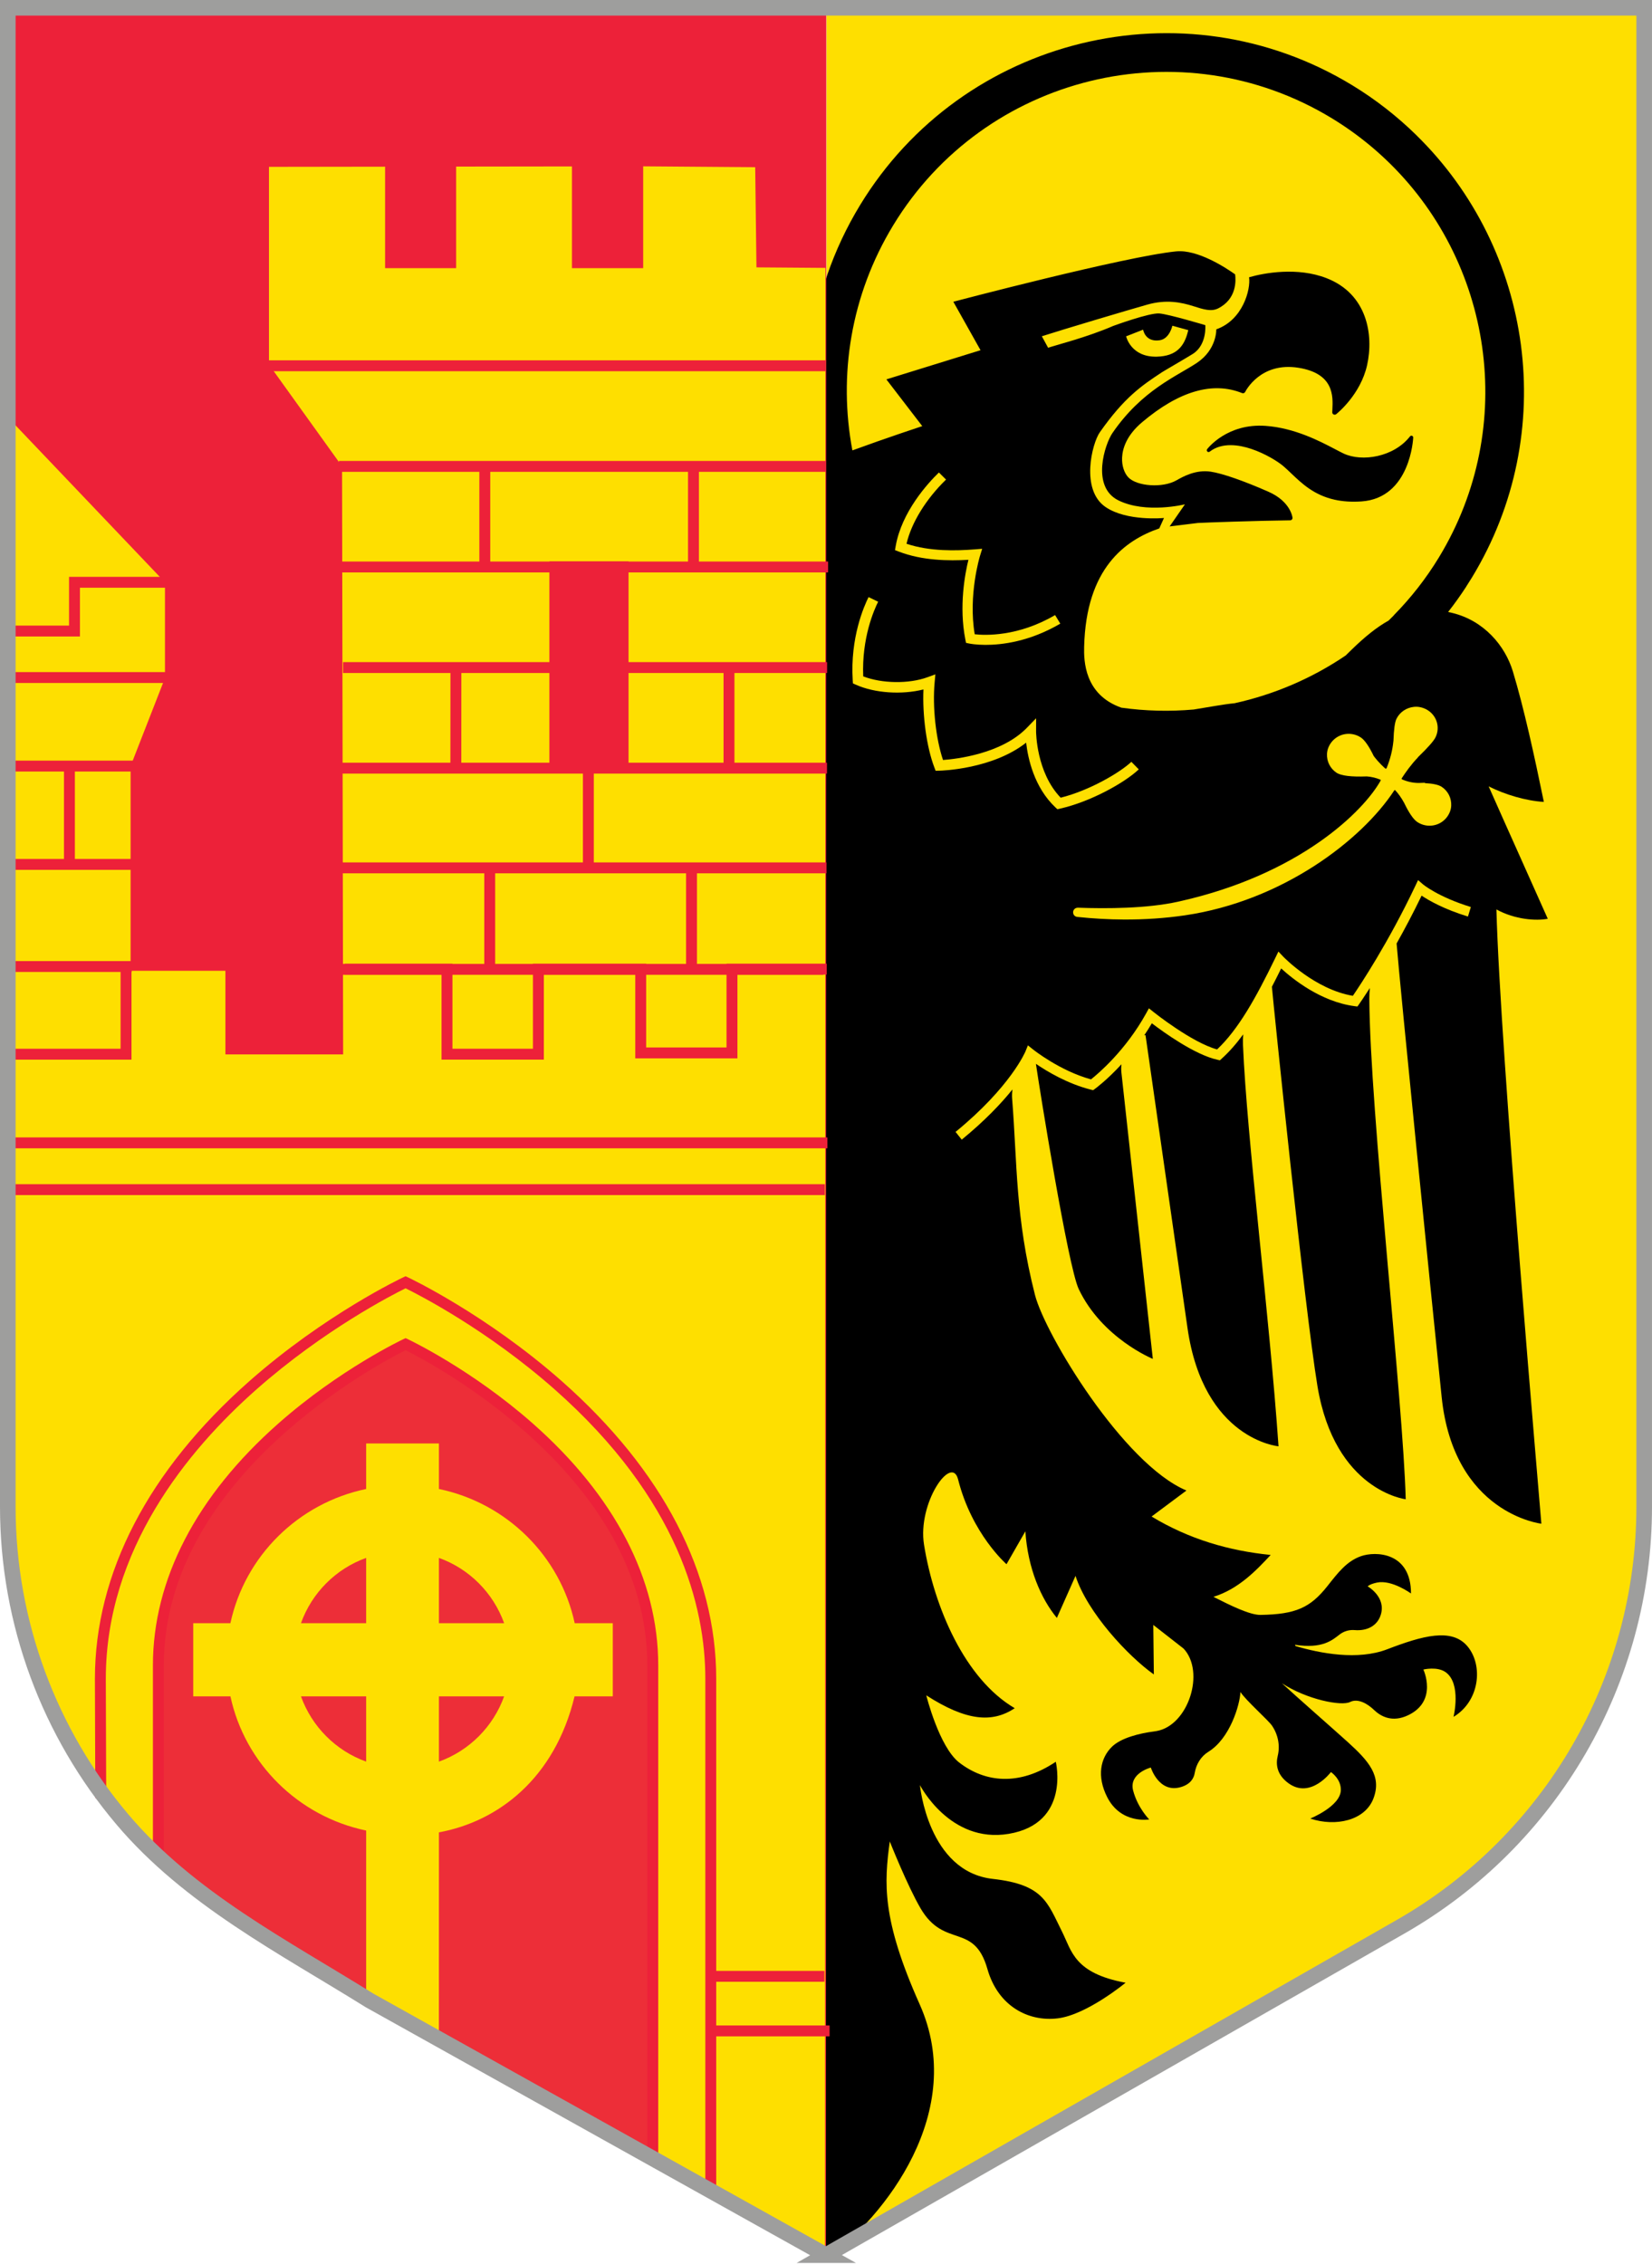 <?xml version="1.0" encoding="UTF-8"?>
<!DOCTYPE svg PUBLIC "-//W3C//DTD SVG 1.1//EN" "http://www.w3.org/Graphics/SVG/1.1/DTD/svg11.dtd">
<!-- Creator: CorelDRAW 2021.5 -->
<svg xmlns="http://www.w3.org/2000/svg" xml:space="preserve" width="105.864mm" height="145.041mm" version="1.1" style="shape-rendering:geometricPrecision; text-rendering:geometricPrecision; image-rendering:optimizeQuality; fill-rule:evenodd; clip-rule:evenodd"
viewBox="0 0 10597.61 14519.51"
 xmlns:xlink="http://www.w3.org/1999/xlink"
 xmlns:xodm="http://www.corel.com/coreldraw/odm/2003">
 <defs>
  <style type="text/css">
   <![CDATA[
    .str0 {stroke:#9E9E9D;stroke-width:100.11;stroke-miterlimit:22.926}
    .fil6 {fill:none;fill-rule:nonzero}
    .fil3 {fill:#FFDD0A;fill-rule:nonzero}
    .fil1 {fill:black;fill-rule:nonzero}
    .fil4 {fill:#ED2139;fill-rule:nonzero}
    .fil0 {fill:#FEDF00;fill-rule:nonzero}
    .fil2 {fill:#FEDF00;fill-rule:nonzero}
    .fil5 {fill:#ED2E38;fill-rule:nonzero}
   ]]>
  </style>
 </defs>
 <g id="Layer_x0020_1">
  <g id="_1536157357696">
   <path class="fil0" d="M5299.98 14466.74l3685.65 -2105.74c966.62,-552.38 1563.13,-1580.37 1563.13,-2693.78l0 -9612.46 -5246.96 0 -1.82 14411.98z"/>
   <path class="fil1" d="M9929.01 5892.05c-158.82,-356.9 -243.49,-542.47 -379.31,-849.14 103.02,52.03 239.91,93.21 354.12,99.56 -61.58,-299.66 -127.95,-602.21 -198.57,-836.27 -49.82,-165.28 -185.28,-326.03 -388.54,-375.47 -9.12,-2.22 -18.12,-4.23 -27.03,-6.08 40.54,-51.9 79.28,-105.79 115.82,-161.93l-0.3 -0.08c12.7,-19.55 25.23,-39.27 37.44,-59.36 565.35,-929.78 390.28,-2105.75 -356.33,-2835.99l0.08 -0.19c-122.36,-119.77 -259.55,-227.88 -411.93,-320.55 -541.41,-329.28 -1166.42,-407.4 -1738.15,-267.81 -571.71,139.3 -1090.43,496.2 -1419.51,1037.52 -348.12,572.46 -415.23,1238.08 -241.22,1835.58 5.58,63.8 10.63,139.66 12.34,219.79 -177.96,19.14 -149.03,-143.35 -227.7,31.25l-2.31 1584.13 85.7 8878.61 91.49 319.79 58.88 307.36c385.67,-277.44 912.18,-954.02 605.67,-1639.55 -244.82,-547.67 -227.61,-777.69 -191.72,-1044.17 0,0 112.65,283.9 197.51,428.98 152.57,260.81 342.93,87.34 428.68,388.53 68.19,240.22 264.24,339.8 451.36,316.9 187.01,-22.79 435.22,-228.48 435.22,-228.48 -330.45,-61.08 -345.29,-203.17 -408,-328.14 -94.08,-187.48 -118.82,-301.38 -443.57,-337.57 -416.64,-46.27 -467.72,-601.72 -467.72,-601.72 0,0 192,376.04 569.18,312.75 398.19,-66.76 302.37,-462.25 302.37,-462.25 -237.41,158.63 -454.94,131.8 -618.94,5.49 -129.5,-99.67 -211.94,-431.57 -211.94,-431.57 255.78,164.41 422.97,178.84 567.47,82.55 -319.38,-187.1 -516.78,-645.31 -581.82,-1047.9 -43.2,-267.81 177.2,-582.97 218.48,-419.25 88.29,350.85 310.63,543.62 310.63,543.62l120.83 -210.76c16.17,239.34 100.13,431.18 202.11,555.26l119.66 -269.54c76.3,235.39 337.3,514.85 502.47,632.02l-3.57 -317.55 194.54 151.89c139.87,149.6 30.68,492.45 -173.07,528.61 -5.11,0.98 -10.28,1.75 -15.39,2.43 -96.5,12.29 -213.49,42.02 -270.92,98 -75.7,73.71 -97.73,191.07 -31.06,322.95 88.6,175.1 269.84,143.54 269.84,143.54 0,0 -73.77,-73.52 -103.11,-184.92 -29.26,-111.28 113.41,-147.85 113.41,-147.85 0,0 52.42,168.36 194.82,124.67 59.06,-18.19 80.88,-54.65 86.77,-89.86 9.21,-55.49 39.32,-106.1 87.8,-136.01 138.83,-85.52 201.65,-301.03 205.5,-383.17 35.7,54.93 178.65,180.47 202.7,216.06 38.48,56.85 52.72,127.19 36.54,193.56 -13.16,53.97 -6.73,121.7 71.21,177.01 140.74,99.86 270.13,-73.3 270.13,-73.3 0,0 65.89,43.66 63.41,116.79 -3.27,103.7 -196.26,181.42 -196.26,181.42 162.68,54.16 351.71,13.27 405.68,-129.4 54.05,-142.75 -29.26,-238.66 -165.96,-362.19 -95.33,-86.19 -331.9,-292.92 -421.26,-376.04 159.99,104.47 381.45,148.35 437.62,119.96 50.12,-25.2 112.35,11.94 152.57,50.61 44.83,43.28 118.52,82.63 219.93,34.14 191.7,-91.57 97.23,-292.73 97.23,-292.73 0,0 88.98,-21.92 143.36,17.32 102.15,73.87 50.12,286.1 50.12,286.1 167.76,-100.54 191.42,-329.49 90.23,-451.39 -101.11,-121.98 -290.33,-68.28 -516.42,18.3 -188.65,72.13 -428.57,26.15 -587.38,-20.89l-3.84 -8.26c176.43,27.71 241.17,-30.78 286.57,-65.91 27.4,-21.16 61.76,-31.17 96.47,-28.28 78.7,6.55 145.07,-26.18 167.6,-97.92 35.89,-114.86 -84.1,-182.48 -84.1,-182.48 0,0 11.26,-13.96 59.94,-24.25 94.87,-19.93 217.99,69.92 217.99,69.92 0.19,-267.13 -228.46,-271.85 -320.83,-239.23 -92.36,32.61 -148.34,107.16 -214.91,191.31 -109.95,139.03 -203.27,181.64 -429.06,185.3 -68.01,1.07 -190.85,-59.25 -302.44,-115.92 162.38,-50.22 276.94,-171.82 367.1,-268.6 -267.73,-26.65 -523.9,-101.2 -763.92,-246.46l223.66 -166.7c-403.94,-169.13 -907.08,-1000.87 -971.82,-1254.75 -126.96,-498.51 -113.22,-842.73 -146.52,-1259.35 -1.45,-18.38 -0.66,-38.1 2.31,-58.11 -71.58,89.08 -175.86,199.61 -325.54,322.08l-39.63 -49.66c353.45,-289.17 447.23,-513.51 448.21,-515.72l15.95 -39.35 33 26.37c1.75,1.45 172.48,137.58 371.83,191.73 46.17,-36.57 221.65,-184.81 353.36,-422.81l18.08 -32.8 29.04 23.28c2.51,2.02 245.42,195.96 408.27,240.3 135.64,-127.84 247.82,-327.56 373.46,-586.61l19.82 -40.98 31.25 32.91c2.02,2.09 202.12,209.88 446.37,250.96 45.89,-66.95 227.32,-339.48 400.59,-704.56l17.78 -37.52 31.28 27.05c0.87,0.65 95.14,80.12 307.27,145.64l-18.57 61.16c-155.77,-48.18 -251.48,-103.41 -297.27,-134.19 -54.54,112.84 -109.57,216.25 -160.45,306.97 23.65,293.23 216.93,2208.39 288.98,2907.47 77.33,750.18 639.63,813.27 639.63,813.27 -2.78,-49.73 -265.41,-3038.57 -288.22,-3939.12 119.96,65.61 255.03,73.99 329.39,59.83zm-1021.24 -1912.31c-78.02,43.39 -155.32,106.76 -239.37,188.7 -12.07,11.77 -24.05,23.49 -35.93,35.17 -217.25,147.26 -459.79,250.54 -712.99,306.23 -70.24,6.54 -157.3,23.65 -262.15,40.23 -153.64,13.54 -309.28,9.87 -463.84,-11.75 -237.37,-83.66 -240.96,-300.76 -238.69,-390.85 12.67,-503.42 261.84,-682.75 482.03,-758.83l30.13 -66.95c0,0 -237.7,23.45 -375.01,-70.32 -161.97,-110.63 -86.46,-407.97 -36.84,-478.8 157.4,-224.34 268.03,-299.09 398.46,-385.1 -1.53,-0.08 151.53,-88.67 197.78,-117.55 92.29,-57.7 80.73,-184.7 80.73,-184.7 0,0 -230.79,-69.26 -294.27,-75.04 -63.51,-5.76 -296.58,80.06 -296.58,80.06 -167.6,72.63 -362.8,121.41 -417.6,139.87l-40.22 -73.68c137.47,-44.26 545.93,-165.86 676.47,-202.89 121.13,-34.26 216.47,-15.41 296.51,10.2 63.4,20.28 113.52,36.27 157.67,14.13 120.83,-60.4 114.37,-181.15 109.27,-218.46 -59.14,-41.85 -240.19,-161.13 -378.52,-147.28 -331.02,33.27 -1429.16,322.92 -1429.16,322.92l174.5 310.84 -604.04 187.02 230.2 299.74c0,0 -230.99,76.22 -448.24,155.76 -90.66,-480.23 -11.41,-994.18 261.91,-1443.63 293.22,-482.44 755.27,-800.57 1264.75,-925.05 509.74,-124.29 1066.93,-54.54 1549.69,239.06 87.53,53.21 169.51,112.16 246.08,175.76 4.22,3.54 8.45,6.93 12.59,10.47 21.16,17.81 41.75,36.19 61.96,54.76 6.63,6.06 13.17,12.1 19.72,18.27 689.55,649.17 857.24,1715.54 345.94,2556.42 -83.42,137.28 -180.96,260.81 -289.01,370.76 0.11,0.19 0.3,0.38 0.41,0.49 -11.31,11.51 -22.77,22.83 -34.33,34.04zm-1105.23 -1867.79c0,0 4.69,129.01 -124.59,215.21 -129.28,86.28 -352.09,174.03 -541.41,449.54 -48.48,70.51 -138.91,344.2 37.61,431.94 176.62,87.73 427.22,25.59 427.22,25.59l-98.11 141.71 181.23 -22.22c50.61,-2.8 375.96,-14.34 591.83,-16.93 4.33,-0.11 8.37,-1.94 11.26,-5.11 2.86,-3.18 4.22,-7.31 3.84,-11.64 -0.49,-4.22 -12.98,-104.38 -154.39,-166.62 -158.28,-69.75 -296.7,-117.86 -370.18,-128.63 -95.83,-14.13 -176.74,30.98 -219.14,55.22 -89.66,51.37 -252.81,38.4 -308.14,-17.32 -27.79,-28.08 -43.69,-77.14 -41.37,-128.03 2.59,-56.39 26.95,-141.53 128.64,-227.23 236.64,-199.61 452.5,-262.34 641.15,-186.64 7.61,3 16.09,-0.08 19.74,-7.31 3.93,-7.88 99.95,-194.13 342.67,-154.88 227.88,36.95 220.96,181.91 216.82,268.6l-0.77 16.75c-0.11,5.87 3.16,11.34 8.57,13.93 5.29,2.62 11.83,1.93 16.55,-1.72 6.33,-5.1 156.31,-125.24 198.44,-314.76 43.12,-193.67 0.98,-455.89 -259.75,-557.39 -187.09,-72.92 -399.49,-34.06 -497.44,-5.97 11.45,77.82 -40.2,274.57 -210.28,333.91zm1255.67 682.77c-4.63,-1.71 -9.92,-0.19 -13,3.76 -104.17,133.32 -307.74,165.07 -425.37,110.25 -15.5,-7.31 -34.26,-17.12 -55.91,-28.57 -96.77,-50.69 -258.59,-135.75 -445.22,-149.11 -244.63,-17.43 -369.58,142.56 -374.87,149.38 -3.46,4.63 -3,11.07 1.03,15.11 4.14,4.14 10.58,4.52 15.22,0.98 79.65,-61.69 189.11,-43.69 266.94,-17.73 91.3,30.52 172.31,82.17 204.44,109.41 17.51,14.9 34.82,31.36 53.1,48.87 66.48,63.37 144.87,138.23 277.43,167.57 49.16,10.88 105.72,15.49 171.9,10.96 314.5,-21.65 331.81,-405.77 331.9,-409.62 0.19,-4.99 -2.89,-9.51 -7.59,-11.26zm-2033.96 4187.92l-11.84 8.57 -14.15 -3.46c-148.54,-37.14 -280.72,-116.3 -352.86,-165.48 22.33,152.76 205.69,1299.17 274.57,1444.24 149.87,315.65 475.42,447.82 475.42,447.82l-201.44 -1835.2c-2.12,-17.81 -1.74,-36 0.38,-54.16 -91.6,99.76 -164.9,153.91 -170.07,157.67zm1993.44 2631.97c-15.68,-623.68 -229.52,-2491.23 -233.48,-3210.02 -0.08,-22.6 1.15,-45.51 3.46,-68.39 -42.02,65.12 -68.01,102.07 -68.77,103.03l-11.07 15.49 -18.65 -2.4c-217.34,-28.58 -399.14,-176.35 -470.43,-241.85 -20.09,40.79 -39.83,79.84 -59.44,117.55 8.46,102.26 209.43,2061.29 292.16,2560.84 111.29,672.05 566.22,725.75 566.22,725.75zm-815.93 -339.62c-58.49,-842.73 -202.97,-1973.08 -227.99,-2573.65 -0.96,-23.36 -0.38,-45.98 1.44,-68.01 -43.66,59.56 -89.06,111.59 -137.66,155.47l-11.91 10.77 -15.69 -3.46c-144.79,-31.54 -346.24,-177.11 -420.87,-233.86 -15.91,27.13 -32.34,52.71 -48.9,77.44 2.81,-0.57 5.52,-1.44 8.29,-1.93 0.69,-0.08 190.29,1333.53 269.57,1880.44 103.51,714.76 583.72,756.8 583.72,756.8z"/>
   <path class="fil2" d="M5745.81 3502.32c38.48,-220.68 206.65,-403.86 277.25,-472.25l45.78 45.41c-129.09,125.44 -222.3,277.24 -253.47,411.63 151.02,50.61 320.72,45.03 437.63,36l47.69 -3.76 -13.93 45.03c-0.76,2.5 -76.68,251.18 -33.95,503.11 65.99,7.34 276.94,16.75 515.61,-123.04l33.41 54.95c-197.22,115.43 -375.2,136.6 -481.5,136.13 -60.88,-0.3 -98.22,-7.61 -102.26,-8.49l-21.08 -4.41 -4.11 -20.78c-42.23,-213.08 -2.31,-422.7 19.53,-511.87 -126.99,7.4 -295.63,5.49 -446.37,-52.55l-24.74 -9.51 4.52 -25.59z"/>
   <path class="fil2" d="M6801.16 5185.45l-18.08 4.03 -13.46 -12.6c-135.75,-128.52 -175.38,-313.32 -186.91,-414.22 -216.16,169.89 -541.33,179.3 -556.24,179.68l-24.44 0.6 -8.45 -22.41c-49.36,-129.32 -76.87,-331.63 -69.56,-499.2 -138.23,35.13 -312.64,23.95 -433.86,-30.4l-18.68 -8.37 -1.25 -20.21c-17.02,-273.97 73.52,-477.43 101.61,-533.23l61.47 29.72c-25.5,50.69 -106.02,231.85 -95.72,478.69 119.39,46.2 292.25,49.17 411.94,5.6l50.88 -18.46 -4.81 52.98c-14.24,157.49 8.27,360.96 53.86,496.12 85.93,-6.25 375.78,-39.35 537.97,-206.35l59.34 -61.2 -0.27 84.48c0,2.7 0.84,262.64 157.75,424.8 186.33,-46.44 381.15,-161.7 453.49,-229.98l47.53 48.37c-92.26,87.15 -311.23,208.09 -504.11,251.57z"/>
   <path class="fil2" d="M7333.18 2114.13c0,0 12.52,81.94 106.49,67.9 63.29,-9.44 81.1,-93.02 81.1,-93.02l101.88 28.09c-23.47,105.14 -76.76,166.81 -200.97,170.18 -167.77,4.42 -197.6,-130.45 -197.6,-130.45l109.11 -42.71z"/>
   <path class="fil2" d="M6884.04 5848.36c1.06,-14.16 12.1,-27.33 31.16,-27.33 182.38,6.74 441.66,5.57 640.31,-38.2 784.7,-172.77 1194.51,-584.11 1301.57,-777.59 0.68,-1.14 0.49,-2.29 0.3,-2.97 -0.3,-0.68 -0.87,-1.82 -2.4,-2.5 -27.03,-11.35 -56.56,-18.38 -86.58,-20.67 -100.05,3.73 -165.77,-4.25 -195.19,-24.06 -40.12,-26.94 -62.84,-72.07 -60.51,-120.64 0.68,-12.98 3.27,-25.69 7.88,-37.9 24.55,-64.55 91.6,-101.5 159.69,-87.64 18,3.65 34.83,10.68 50.04,20.88 24.43,16.34 52.33,56.75 81.97,118.22 9.41,12.81 35.48,46.08 73.88,79.95 1.82,1.63 3.92,1.52 4.99,1.25 0.87,-0.19 3.08,-0.98 4.03,-3.46 23.01,-56.47 37.53,-113.82 43.2,-170.46l0.68 -4.44c2.32,-73.57 8.76,-119.96 19.64,-141.69 21.43,-42.82 63.67,-71.4 113.03,-76.19 13.08,-1.25 26.37,-0.57 39.34,2.21 68.77,14.43 115.54,74.17 111.4,142.18 -1.14,18 -5.86,35.4 -13.96,51.75 -11.72,23.57 -48.86,65.61 -110.33,124.86 -1.33,2.32 -2.89,4.34 -4.72,6.17 -41.18,42.71 -77.64,94.38 -100.9,130.35 -1.26,1.82 -0.98,3.65 -0.68,4.6 0.27,0.98 1.14,2.62 3.27,3.57 41.06,17.4 82.54,24.82 123.23,21.92l23.56 -0.76 -1.82 2.4c53.12,2.59 88.89,10.49 109,24.05 40.11,26.95 62.72,71.97 60.42,120.64 -0.6,12.9 -3.27,25.7 -7.91,37.91 -24.44,64.55 -91.57,101.5 -159.58,87.64 -18,-3.65 -34.83,-10.69 -50.12,-20.89 -24.82,-16.63 -53.31,-58.19 -84.37,-122.84 -17.62,-32.04 -36.27,-58.39 -56.75,-80.54 -1.17,-1.33 -2.61,-1.44 -3.37,-1.33 -0.77,0 -2.21,0.38 -3.08,1.83 -210.68,321.99 -720.82,710.06 -1343.43,801.33 -126.42,18.49 -257.26,27.44 -391.35,26.86 -97.95,-0.49 -197.7,-6.08 -298.6,-16.74 -19.06,-2.02 -28.01,-17.51 -26.94,-31.74z"/>
   <polygon class="fil3" points="7590.61,6841.24 7590.8,6841.13 7590.61,6841.02 "/>
   <path class="fil4" d="M5298.84 14462.03l-3685.55 -2105.75c-966.7,-552.37 -1563.24,-1580.37 -1563.24,-2693.8l0 -9612.43 5250.61 0 -1.82 14411.98z"/>
   <path class="fil0" d="M4852.63 1714.62l-7.99 -642.4 -718.52 -5.6 0 653.02 -457.04 0 0 -652.34 -742.87 0.96 0 651.38 -455.88 0 0 -650.7 -744.89 1.03 0 1267.95 468.9 652.91 6.92 3771.03 -755.27 0 0 -536.39 -608.2 0 0 -1312.76 220.42 -564.42 0 -614.13 -1006.16 -1056.38c0,0 -9.54,5572.22 -0.68,7112.67 8.75,1540.56 1116.79,2339.2 1579.99,2624.54 197.89,121.87 3661.1,2047.04 3661.1,2047.04l2.78 -12744.02 -442.61 -3.38z"/>
   <polygon class="fil4" points="2182.66,5600.46 5301.48,5600.46 5301.48,5530.62 2182.66,5530.62 "/>
   <polygon class="fil4" points="2188.33,6251.27 5283.1,6251.27 5283.1,6181.43 2188.33,6181.43 "/>
   <polygon class="fil4" points="44.41,6233.08 845.1,6233.08 845.1,6163.24 44.41,6163.24 "/>
   <polygon class="fil4" points="3488.75,6795.29 2832.48,6795.29 2832.48,6249.66 2211.32,6249.66 2211.32,6179.83 2902.43,6179.83 2902.43,6725.46 3418.83,6725.46 3418.83,6179.83 4145.12,6179.83 4145.12,6717.28 4660.68,6717.28 4660.68,6179.83 5303.67,6179.83 5303.67,6249.66 4730.6,6249.66 4730.6,6787.22 4075.2,6787.22 4075.2,6249.66 3488.75,6249.66 "/>
   <polygon class="fil4" points="2174.2,3025.77 5297.64,3025.77 5297.64,2955.93 2174.2,2955.93 "/>
   <polygon class="fil4" points="1713.98,2380.55 5295.4,2380.55 5295.4,2310.71 1713.98,2310.71 "/>
   <polygon class="fil4" points="37.59,7364.03 5307.83,7364.03 5307.83,7294.08 37.59,7294.08 "/>
   <polygon class="fil4" points="3106.65,6201.53 3176.52,6201.53 3176.52,5588.54 3106.65,5588.54 "/>
   <polygon class="fil4" points="3739.46,5546.87 3809.3,5546.87 3809.3,4903.02 3739.46,4903.02 "/>
   <polygon class="fil4" points="410.37,5544.09 480.31,5544.09 480.31,4915.23 410.37,4915.23 "/>
   <polygon class="fil4" points="2176.68,3670.88 5312.34,3670.88 5312.34,3601.04 2176.68,3601.04 "/>
   <polygon class="fil4" points="2200.93,4315.91 3594.01,4315.91 3594.01,4246.07 2200.93,4246.07 "/>
   <polygon class="fil4" points="3940.63,4315.91 5305.79,4315.91 5305.79,4246.07 3940.63,4246.07 "/>
   <polygon class="fil4" points="4413.73,3650.4 4483.59,3650.4 4483.59,2997.57 4413.73,2997.57 "/>
   <polygon class="fil4" points="3075.02,3608.54 3144.94,3608.54 3144.94,3000.76 3075.02,3000.76 "/>
   <polygon class="fil4" points="2181.78,4961.02 5305.14,4961.02 5305.14,4891.18 2181.78,4891.18 "/>
   <polygon class="fil4" points="2889.72,4259.76 2889.23,4948.75 2959.17,4948.83 2959.57,4259.76 "/>
   <polygon class="fil4" points="4641.53,4957.67 4711.48,4957.67 4711.48,4289.73 4641.53,4289.73 "/>
   <polygon class="fil4" points="57.12,4947.66 884.06,4947.66 884.06,4877.82 57.12,4877.82 "/>
   <polygon class="fil4" points="56.93,4379.88 1076.06,4379.88 1076.06,4310.04 56.93,4310.04 "/>
   <polygon class="fil4" points="45.77,5578.24 883.68,5578.24 883.68,5508.39 45.77,5508.39 "/>
   <polygon class="fil4" points="54.61,7663.96 5291.55,7663.96 5291.55,7594.12 54.61,7594.12 "/>
   <path class="fil4" d="M4594.6 14016.78l-69.94 0 0 -3250.7c0,-457.45 -167.76,-1150.85 -967.11,-1856.47 -433.17,-382.4 -870.8,-606.06 -955.85,-647.92 -85.14,41.93 -523.9,266.28 -957.19,649.06 -440.59,389.32 -965.74,1027.13 -965.74,1855.33l2.58 764.49 -69.94 0.19 -2.59 -764.6c0,-676.66 342.67,-1336.8 990.86,-1908.99 487.55,-430.4 982.29,-663.61 987.32,-665.9l14.7 -6.93 14.84 6.93c4.91,2.29 499.65,235.5 987.29,665.9 648.11,572.19 990.77,1232.33 990.77,1908.91l0 3250.7z"/>
   <path class="fil5" d="M1015.83 11900.72l0 -1220.88c0,-1319.94 1585.88,-2059.93 1585.88,-2059.93 0,0 1585.96,739.99 1585.96,2059.93l0 3149.24c0,0 -1851.1,-1017.15 -1912.75,-1054.07 -61.58,-37.03 -648.38,-345.56 -758.17,-425.4 -135.64,-98.6 -500.91,-448.89 -500.91,-448.89l0 0z"/>
   <path class="fil4" d="M4222.57 13888.14l-51.75 -28.47c-75.59,-41.44 -1852.33,-1017.8 -1913.9,-1054.72 -253.96,-152.76 -494.83,-277.11 -740.17,-455.34 -106.05,-77.09 -496.88,-373.51 -536.17,-434.81l0.35 -14.54 0 -1220.39c0,-550.07 278.31,-1086.49 804.72,-1551.22 395.65,-349.21 797.31,-538.54 801.34,-540.45l14.73 -6.84 14.81 6.84c4.03,1.91 405.58,191.24 801.34,540.45 526.41,464.72 804.72,1001.14 804.72,1551.22l0 3208.27zm-3172.3 -1968.25c65.42,56.1 368.16,315.07 486.98,401.47 75.32,54.73 395.38,227.7 586.53,331.1 87.15,47.15 150.18,81.21 169.13,92.55 54.62,32.8 1559.29,859.83 1859.75,1025.01l0 -3090.14c0,-1214.63 -1391.07,-1941.6 -1550.95,-2021.07 -159.8,79.46 -1550.87,806.44 -1550.87,2021.07l-0.57 1240.02z"/>
   <path class="fil0" d="M2348.92 11297.09l0 -418.66 -418.28 0c69.94,194.62 223.88,348.91 418.28,418.66zm885.06 -418.66l-418.29 0 0 418.66c194.44,-69.75 348.45,-224.05 418.29,-418.66zm-418.29 -887.83l0 418.86 418.37 0c-69.84,-194.71 -223.86,-349.1 -418.37,-418.86zm-885.05 418.86l418.28 0 0 -418.86c-194.51,69.75 -348.53,224.15 -418.28,418.86zm-691.08 0l238.46 0c92.75,-430.97 435.49,-770.17 870.91,-860.78l0 -291.97 466.77 0 0 291.97c435.49,90.62 778.17,429.82 870.99,860.78l244.36 0 0 468.98 -245.2 0c-127.95,530.36 -494.29,803.57 -870.14,872.24l-0.29 1314.01 -466.48 -271.77 0 -1053.85c-435.3,-90.65 -778.05,-429.75 -870.8,-860.62l-238.57 0 0 -468.98z"/>
   <polygon class="fil4" points="4561.88,12708.91 5288.47,12708.91 5288.47,12639.07 4561.88,12639.07 "/>
   <polygon class="fil4" points="4538.51,13058.88 5321.88,13058.88 5321.88,12989.04 4538.51,12989.04 "/>
   <polygon class="fil4" points="4401.13,6201.53 4470.96,6201.53 4470.96,5588.54 4401.13,5588.54 "/>
   <polygon class="fil4" points="843.49,6795.43 44.17,6795.43 44.17,6725.57 773.56,6725.57 773.56,6226.21 843.49,6226.21 "/>
   <polygon class="fil4" points="3559.29,4919.95 3997.19,4919.95 3997.19,3635.1 3559.29,3635.1 "/>
   <path class="fil4" d="M4032.11 4954.86l-507.83 0 0 -1354.69 507.83 0 0 1354.69zm-437.92 -69.83l367.97 0 0 -1214.91 -367.97 0 0 1214.91z"/>
   <polygon class="fil4" points="512.78,4081.72 45.72,4081.72 45.72,4011.85 442.84,4011.85 442.84,3699.21 1066.3,3699.21 1066.3,3769.05 512.78,3769.05 "/>
   <path class="fil6 str0" d="M5298.84 14462.03l-2927.45 -1633.03c-555.94,-346.65 -1156.23,-653.62 -1585.8,-1160.64 -467.62,-551.99 -735.54,-1259.74 -735.54,-2005.88l0 -9612.43 5250.56 0 0.05 0 5246.9 0 0 9612.46c0,1113.4 -596.51,2141.41 -1563.13,2693.77l-3685.59 2105.75z"/>
  </g>
 </g>
</svg>
